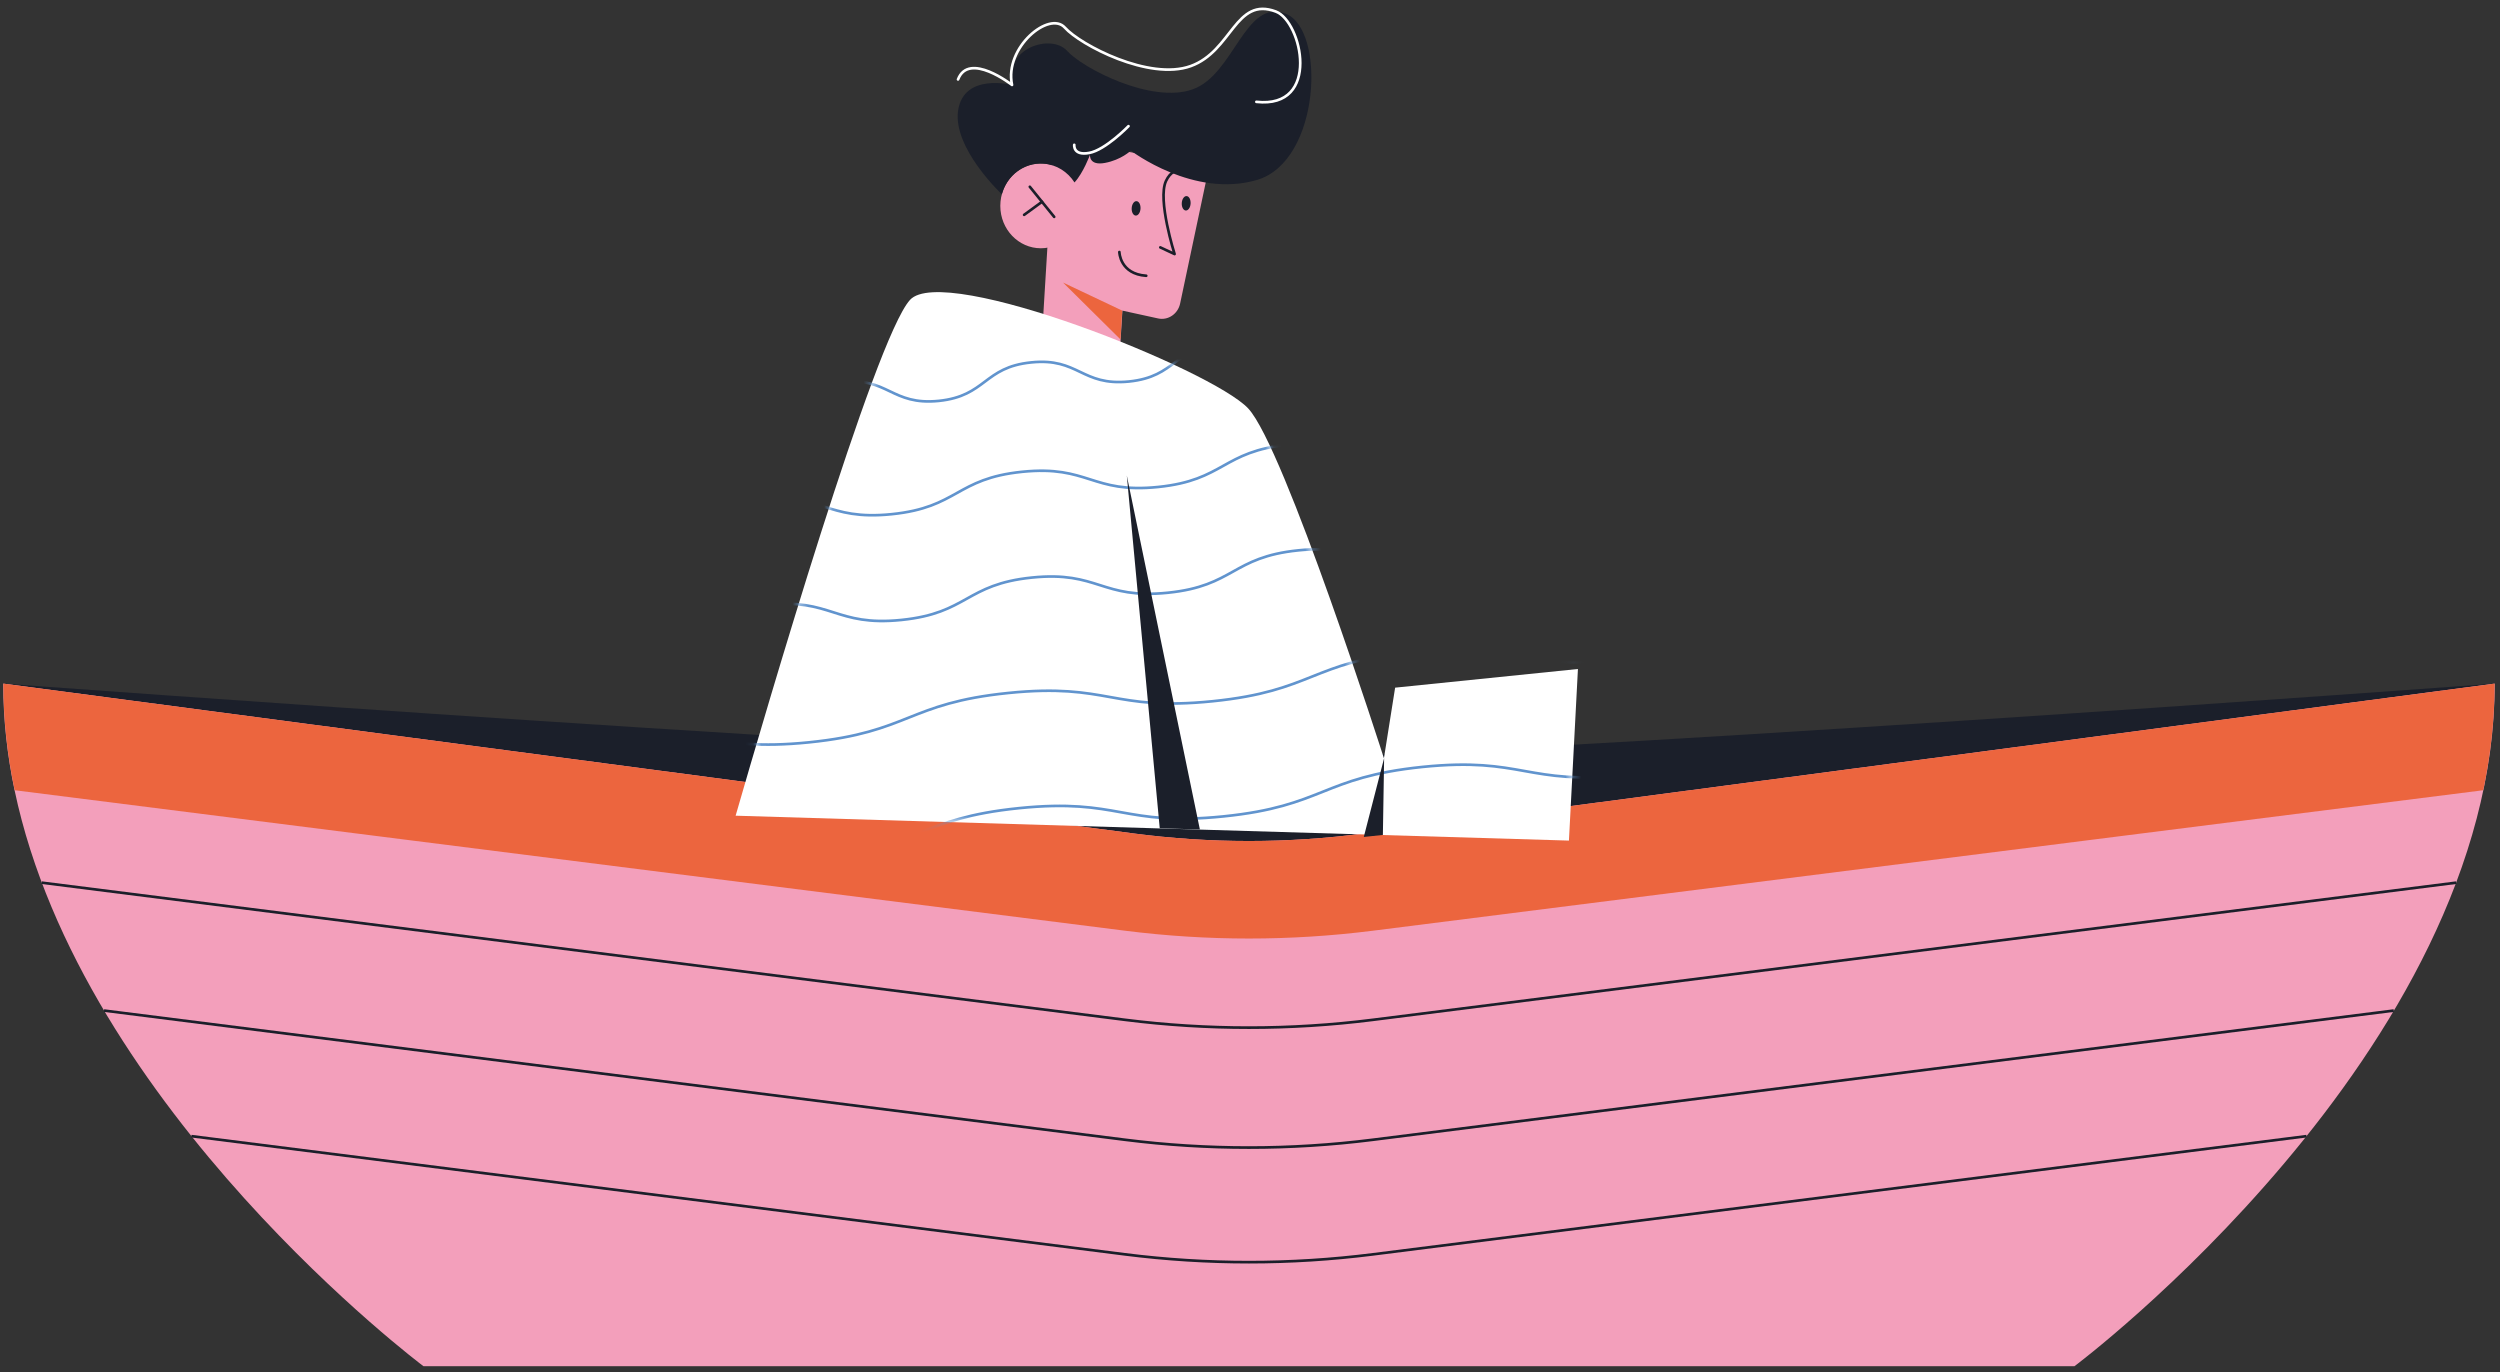 <svg width="317" height="174" viewBox="0 0 317 174" fill="none" xmlns="http://www.w3.org/2000/svg">
<rect x="0" y="0" width="317" height="174" fill="#333333" stroke="none"/>
<path d="M316.328 86.682C316.328 86.682 188.416 96.111 158.376 96.111C128.337 96.111 0.425 86.682 0.425 86.682L158.376 114.126L316.328 86.682Z" fill="#1B1F2A"/>
<path d="M316.33 86.682C316.33 133.334 263.042 173.235 263.042 173.235H53.697C53.697 173.235 10.376 140.782 1.848 100.202C0.918 95.781 0.409 91.268 0.409 86.682L143.64 105.669C148.517 106.311 153.43 106.641 158.361 106.641C163.291 106.641 168.204 106.311 173.082 105.669L316.33 86.682Z" fill="#F39FBB"/>
<path d="M173.08 105.669C168.202 106.311 163.289 106.641 158.359 106.641C153.428 106.641 148.515 106.311 143.638 105.669L0.425 86.682C0.425 91.268 0.934 95.781 1.864 100.202L142.655 118.015C153.095 119.336 163.64 119.336 174.08 118.015L314.872 100.202C315.802 95.781 316.311 91.268 316.311 86.682L173.08 105.669Z" fill="#EC653E"/>
<path d="M5.301 111.923L142.653 129.314C153.093 130.635 163.638 130.635 174.079 129.314L311.431 111.923" stroke="#1B1F2A" stroke-width="0.34" stroke-miterlimit="10"/>
<path d="M13.19 128.14L142.647 144.522C153.087 145.843 163.632 145.843 174.072 144.522L303.529 128.14" stroke="#1B1F2A" stroke-width="0.34" stroke-miterlimit="10"/>
<path d="M24.267 144.064L142.651 159.053C153.091 160.373 163.637 160.373 174.077 159.053L292.462 144.064" stroke="#1B1F2A" stroke-width="0.34" stroke-miterlimit="10"/>
<path d="M153.307 21.153L149.64 38.489C149.359 39.81 148.114 40.654 146.85 40.379L142.323 39.388L141.779 48.139L132.111 42.837L133.655 17.502L153.307 21.153Z" fill="#F39FBB"/>
<path d="M131.98 31.48C134.819 31.48 137.121 29.073 137.121 26.105C137.121 23.136 134.819 20.73 131.98 20.73C129.141 20.73 126.839 23.136 126.839 26.105C126.839 29.073 129.141 31.48 131.98 31.48Z" fill="#F39FBB"/>
<path d="M151.217 21.793C151.217 21.793 148.954 20.582 147.848 22.949C146.743 25.315 148.936 32.213 148.936 32.213L147.129 31.369" stroke="#1B1F2A" stroke-width="0.34" stroke-miterlimit="10" stroke-linecap="round" stroke-linejoin="round"/>
<path d="M130.581 23.684L133.669 27.499" stroke="#1B1F2A" stroke-width="0.34" stroke-miterlimit="10" stroke-linecap="round" stroke-linejoin="round"/>
<path d="M132.124 25.591L129.86 27.242" stroke="#1B1F2A" stroke-width="0.34" stroke-miterlimit="10" stroke-linecap="round" stroke-linejoin="round"/>
<path d="M141.936 31.958C141.936 31.958 141.988 34.746 145.34 34.967" stroke="#1B1F2A" stroke-width="0.34" stroke-miterlimit="10" stroke-linecap="round" stroke-linejoin="round"/>
<path d="M144.618 26.459C144.649 25.953 144.423 25.526 144.114 25.506C143.805 25.485 143.529 25.878 143.498 26.383C143.467 26.889 143.692 27.316 144.002 27.336C144.311 27.357 144.587 26.964 144.618 26.459Z" fill="#1B1F2A"/>
<path d="M150.969 25.816C151 25.31 150.774 24.884 150.465 24.863C150.155 24.842 149.879 25.235 149.848 25.741C149.817 26.246 150.043 26.673 150.352 26.694C150.662 26.715 150.938 26.322 150.969 25.816Z" fill="#1B1F2A"/>
<path d="M142.301 39.387L134.791 35.828L142.073 43.038L142.301 39.387Z" fill="#EC653E"/>
<path d="M200.082 84.828L198.941 106.586L152.145 105.192L147.039 105.045L93.277 103.43C97.102 90.167 110.894 42.983 115.386 38.029C119.685 33.296 153.672 46.872 158.269 51.788C162.883 56.705 175.482 96.147 175.482 96.147L176.903 87.195L200.082 84.828Z" fill="white"/>
<mask id="mask0_559_258" style="mask-type:luminance" maskUnits="userSpaceOnUse" x="93" y="37" width="108" height="70">
<path d="M200.082 84.828L198.941 106.586L152.145 105.192L147.039 105.045L93.277 103.43C97.102 90.167 110.894 42.983 115.386 38.029C119.685 33.296 153.672 46.872 158.269 51.788C162.883 56.705 175.482 96.147 175.482 96.147L176.903 87.195L200.082 84.828Z" fill="white"/>
</mask>
<g mask="url(#mask0_559_258)">
<path d="M106.629 48.412C112.665 47.789 112.998 51.439 119.034 50.834C125.07 50.21 124.719 46.559 130.755 45.954C136.791 45.33 137.124 48.981 143.16 48.376C149.196 47.752 148.845 44.101 154.881 43.496C160.917 42.872 161.251 46.523 167.286 45.917" stroke="#6194CE" stroke-width="0.34" stroke-miterlimit="10" stroke-linecap="round" stroke-linejoin="round"/>
<path d="M95.839 63.273C104.279 62.411 104.63 66.061 113.069 65.199C121.509 64.337 121.176 60.686 129.615 59.824C138.055 58.962 138.406 62.612 146.846 61.75C155.286 60.888 154.952 57.237 163.392 56.375C171.832 55.513 172.183 59.163 180.623 58.301" stroke="#6194CE" stroke-width="0.34" stroke-miterlimit="10" stroke-linecap="round" stroke-linejoin="round"/>
<path d="M97.075 76.683C105.515 75.821 105.866 79.472 114.306 78.609C122.745 77.747 122.412 74.096 130.852 73.234C139.292 72.372 139.642 76.023 148.082 75.16C156.522 74.298 156.189 70.647 164.628 69.785C173.068 68.923 173.419 72.574 181.859 71.711" stroke="#6194CE" stroke-width="0.34" stroke-miterlimit="10" stroke-linecap="round" stroke-linejoin="round"/>
<path d="M76.675 93.082C89.466 91.78 89.799 95.431 102.591 94.128C115.382 92.826 115.049 89.175 127.84 87.872C140.631 86.57 140.964 90.221 153.756 88.918C166.547 87.615 166.214 83.965 179.005 82.644C191.796 81.341 192.129 84.992 204.921 83.69" stroke="#6194CE" stroke-width="0.34" stroke-miterlimit="10" stroke-linecap="round" stroke-linejoin="round"/>
<path d="M78.039 107.685C90.83 106.382 91.164 110.033 103.955 108.731C116.746 107.428 116.413 103.777 129.204 102.475C141.995 101.172 142.329 104.823 155.12 103.521C167.911 102.218 167.578 98.567 180.369 97.246C193.16 95.944 193.494 99.595 206.285 98.292" stroke="#6194CE" stroke-width="0.34" stroke-miterlimit="10" stroke-linecap="round" stroke-linejoin="round"/>
</g>
<path d="M159.427 22.804C151.373 25.207 143.39 19.098 143.39 19.098C143.39 19.098 142.179 20.272 140.108 20.658C138.038 21.043 138.213 19.63 138.213 19.63C138.213 19.63 137.354 21.942 136.248 23.134C135.388 21.795 133.967 20.859 132.3 20.749C129.844 20.584 127.668 22.254 127.036 24.639C127.036 24.639 120.755 18.75 121.492 13.98C122.229 9.21 128.317 10.769 128.317 10.769C127.317 6 133.335 4.257 135.301 6.44C137.248 8.623 146.004 13.209 151.25 11.32C156.514 9.43 157.848 -0.219 162.989 1.725C168.147 3.651 167.463 20.401 159.427 22.804Z" fill="#1B1F2A"/>
<path d="M143.093 15.997C143.093 15.997 140.163 19.024 138.11 19.391C136.039 19.776 136.215 18.364 136.215 18.364" stroke="white" stroke-width="0.34" stroke-miterlimit="10" stroke-linecap="round" stroke-linejoin="round"/>
<path d="M121.479 10.071C122.848 6.494 128.323 10.768 128.323 10.768C127.322 5.998 133.078 1.32 135.025 3.503C136.973 5.686 145.728 10.273 150.975 8.383C156.239 6.494 156.642 -0.478 161.783 1.467C165.082 2.715 167.539 13.832 159.309 12.915" stroke="white" stroke-width="0.34" stroke-miterlimit="10" stroke-linecap="round" stroke-linejoin="round"/>
<path d="M152.143 105.174L147.055 105.028L142.879 60.302L152.143 105.174Z" fill="#1B1F2A"/>
<path d="M175.507 96.128L175.349 105.869L172.928 106.126L175.507 96.128Z" fill="#1B1F2A"/>
</svg>

